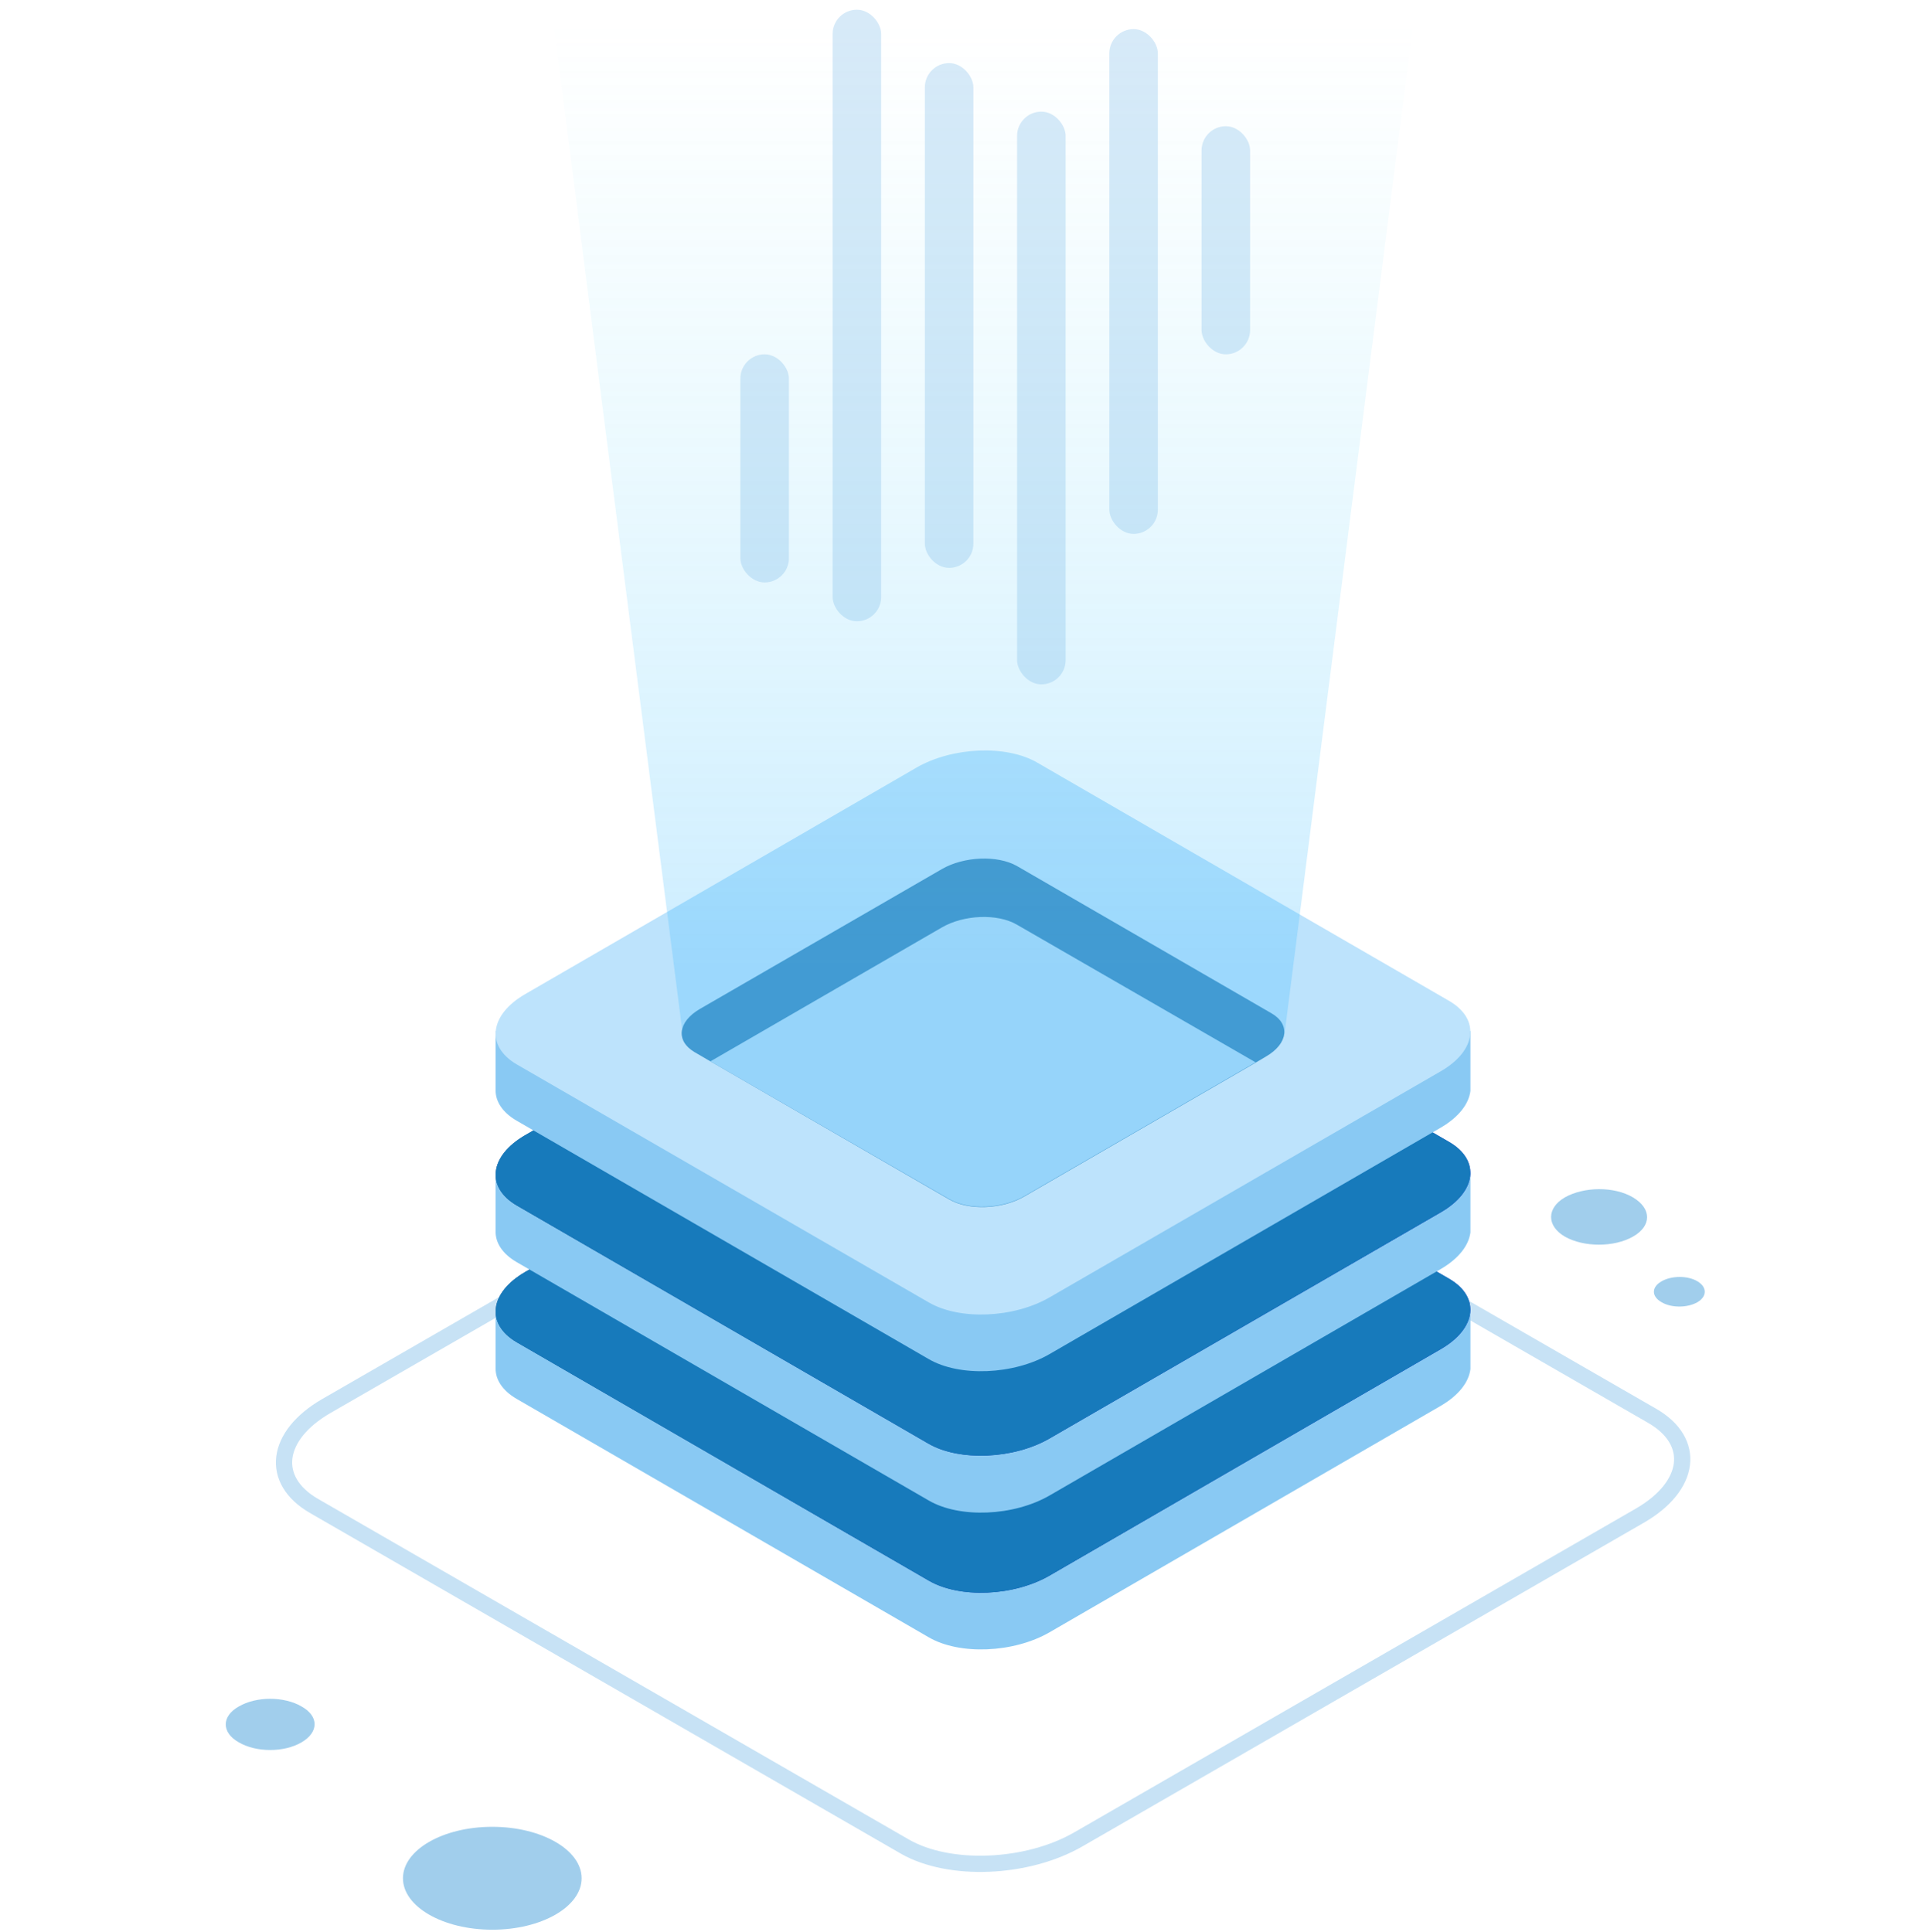 <?xml version="1.0" encoding="UTF-8"?> <svg xmlns="http://www.w3.org/2000/svg" width="356" height="357" viewBox="0 0 356 357" fill="none"> <path d="M90.947 356.575C81.833 356.575 74.444 352.319 74.444 347.068C74.444 341.818 81.833 337.561 90.947 337.561C100.061 337.561 107.449 341.818 107.449 347.068C107.449 352.319 100.061 356.575 90.947 356.575Z" fill="#A1CEEC"></path> <path d="M44.13 321.956C47.359 323.839 52.471 323.839 55.7 321.956C58.928 320.072 58.928 317.113 55.7 315.319C52.471 313.435 47.359 313.435 44.13 315.319C40.901 317.113 40.901 320.162 44.13 321.956Z" fill="#A1CEEC"></path> <path d="M289.111 228.513C292.609 230.486 298.17 230.486 301.668 228.513C305.165 226.54 305.165 223.311 301.668 221.248C298.17 219.185 292.609 219.275 289.111 221.248C285.703 223.221 285.703 226.54 289.111 228.513Z" fill="#A1CEEC"></path> <path d="M306.959 240.621C308.753 241.697 311.713 241.697 313.596 240.621C315.39 239.544 315.39 237.84 313.596 236.764C311.802 235.688 308.843 235.688 306.959 236.764C305.076 237.84 305.076 239.544 306.959 240.621Z" fill="#A1CEEC"></path> <path opacity="0.4" d="M167.179 341.222L58.034 278.282C49.786 273.533 50.849 265.249 60.311 259.793L163.991 200.036C173.504 194.58 187.874 193.974 196.071 198.722L305.216 261.612C313.463 266.36 312.401 274.645 302.888 280.1L199.259 339.858C189.746 345.364 175.376 345.92 167.179 341.222Z" stroke="#73B8E6" stroke-width="3" stroke-miterlimit="10"></path> <path d="M271.651 252.76C271.651 252.517 271.651 252.273 271.651 252.09V241.919H91.556V252.882C91.556 254.953 92.832 256.963 95.446 258.485L171.544 302.521C177.257 305.87 187.286 305.444 193.912 301.607L266.181 259.764C269.524 257.815 271.347 255.379 271.651 253.004V252.76Z" fill="#89C9F3"></path> <path d="M171.544 292.045L95.445 248.01C89.732 244.66 90.401 238.874 97.026 235.037L169.295 193.194C175.92 189.357 185.949 188.931 191.662 192.28L267.761 236.316C273.474 239.665 272.806 245.451 266.18 249.289L193.911 291.131C187.286 294.968 177.257 295.394 171.544 292.045Z" fill="url(#paint0_linear_105_783)"></path> <path d="M171.544 292.045L95.445 248.01C89.732 244.66 90.401 238.874 97.026 235.037L169.295 193.194C175.92 189.357 185.949 188.931 191.662 192.28L267.761 236.316C273.474 239.665 272.806 245.451 266.18 249.289L193.911 291.131C187.286 294.968 177.257 295.394 171.544 292.045Z" fill="#177ABB"></path> <path d="M271.651 227.484C271.651 227.241 271.651 226.997 271.651 226.814V216.643H91.556V227.606C91.556 229.677 92.832 231.687 95.446 233.21L171.544 277.245C177.257 280.594 187.286 280.168 193.912 276.331L266.181 234.489C269.524 232.54 271.347 230.103 271.651 227.728V227.484Z" fill="#89C9F3"></path> <path d="M171.544 266.769L95.445 222.733C89.732 219.384 90.401 213.597 97.026 209.76L169.295 167.918C175.92 164.081 185.949 163.655 191.662 167.004L267.761 211.039C273.474 214.389 272.806 220.175 266.18 224.012L193.911 265.794C187.286 269.631 177.257 270.057 171.544 266.769Z" fill="url(#paint1_linear_105_783)"></path> <path d="M171.544 266.769L95.445 222.733C89.732 219.384 90.401 213.597 97.026 209.76L169.295 167.918C175.92 164.081 185.949 163.655 191.662 167.004L267.761 211.039C273.474 214.389 272.806 220.175 266.18 224.012L193.911 265.794C187.286 269.631 177.257 270.057 171.544 266.769Z" fill="#177ABB"></path> <path d="M271.651 201.356C271.651 201.112 271.651 200.868 271.651 200.686V190.514H91.556V201.477C91.556 203.548 92.832 205.558 95.446 207.081L171.544 251.116C177.257 254.466 187.286 254.039 193.912 250.202L266.181 208.36C269.524 206.411 271.347 203.975 271.651 201.599V201.356Z" fill="#89C9F3"></path> <path d="M171.544 240.64L95.445 196.666C89.732 193.316 90.401 187.53 97.026 183.693L169.295 141.85C175.92 138.013 185.949 137.587 191.662 140.936L267.761 184.972C273.474 188.321 272.806 194.108 266.18 197.945L193.911 239.726C187.286 243.563 177.257 243.99 171.544 240.64Z" fill="#BDE3FC"></path> <path d="M233.906 195.204L231.961 196.361L189.231 221.089C185.159 223.464 178.959 223.708 175.373 221.637L131.246 196.118L128.328 194.412C124.803 192.341 125.229 188.809 129.301 186.433L173.975 160.609C178.048 158.234 184.247 157.99 187.833 160L234.878 187.225C238.403 189.235 237.978 192.829 233.906 195.204Z" fill="#4390C3"></path> <path d="M231.96 196.3L189.231 221.028C185.158 223.403 178.959 223.647 175.372 221.576L131.245 196.118L173.974 171.39C178.047 169.014 184.246 168.771 187.833 170.841L231.96 196.3Z" fill="#B5DDF8"></path> <path opacity="0.4" d="M261.621 0L237.308 191.123H237.248C237.065 192.585 235.91 194.047 233.905 195.204L231.96 196.361L189.23 221.089C185.158 223.464 178.958 223.708 175.372 221.637L131.245 196.118L128.327 194.412C126.443 193.316 125.714 191.793 126.018 190.271L101.705 0H261.621Z" fill="url(#paint2_linear_105_783)" fill-opacity="0.66"></path> <rect x="136.778" y="65.472" width="8.969" height="42.153" rx="4.484" fill="#75B9E7" fill-opacity="0.29"></rect> <rect x="221.981" y="23.319" width="8.969" height="42.153" rx="4.484" fill="#75B9E7" fill-opacity="0.29"></rect> <rect x="153.819" y="1.794" width="8.969" height="113.006" rx="4.484" fill="#75B9E7" fill-opacity="0.29"></rect> <rect x="170.859" y="11.659" width="8.969" height="93.275" rx="4.484" fill="#75B9E7" fill-opacity="0.29"></rect> <rect x="204.94" y="5.381" width="8.969" height="93.275" rx="4.484" fill="#75B9E7" fill-opacity="0.29"></rect> <rect x="187.9" y="20.628" width="8.969" height="105.831" rx="4.484" fill="#75B9E7" fill-opacity="0.29"></rect> <defs> <linearGradient id="paint0_linear_105_783" x1="91.543" y1="242.204" x2="271.676" y2="242.204" gradientUnits="userSpaceOnUse"> <stop stop-color="#0F5294"></stop> <stop offset="1" stop-color="#1532D4"></stop> </linearGradient> <linearGradient id="paint1_linear_105_783" x1="91.543" y1="216.883" x2="271.676" y2="216.883" gradientUnits="userSpaceOnUse"> <stop stop-color="#0F5294"></stop> <stop offset="1" stop-color="#1532D4"></stop> </linearGradient> <linearGradient id="paint2_linear_105_783" x1="181.664" y1="179.975" x2="181.664" y2="3.962" gradientUnits="userSpaceOnUse"> <stop stop-color="#3FBAFF"></stop> <stop offset="1" stop-color="#6CE1F5" stop-opacity="0"></stop> </linearGradient> </defs> </svg> 